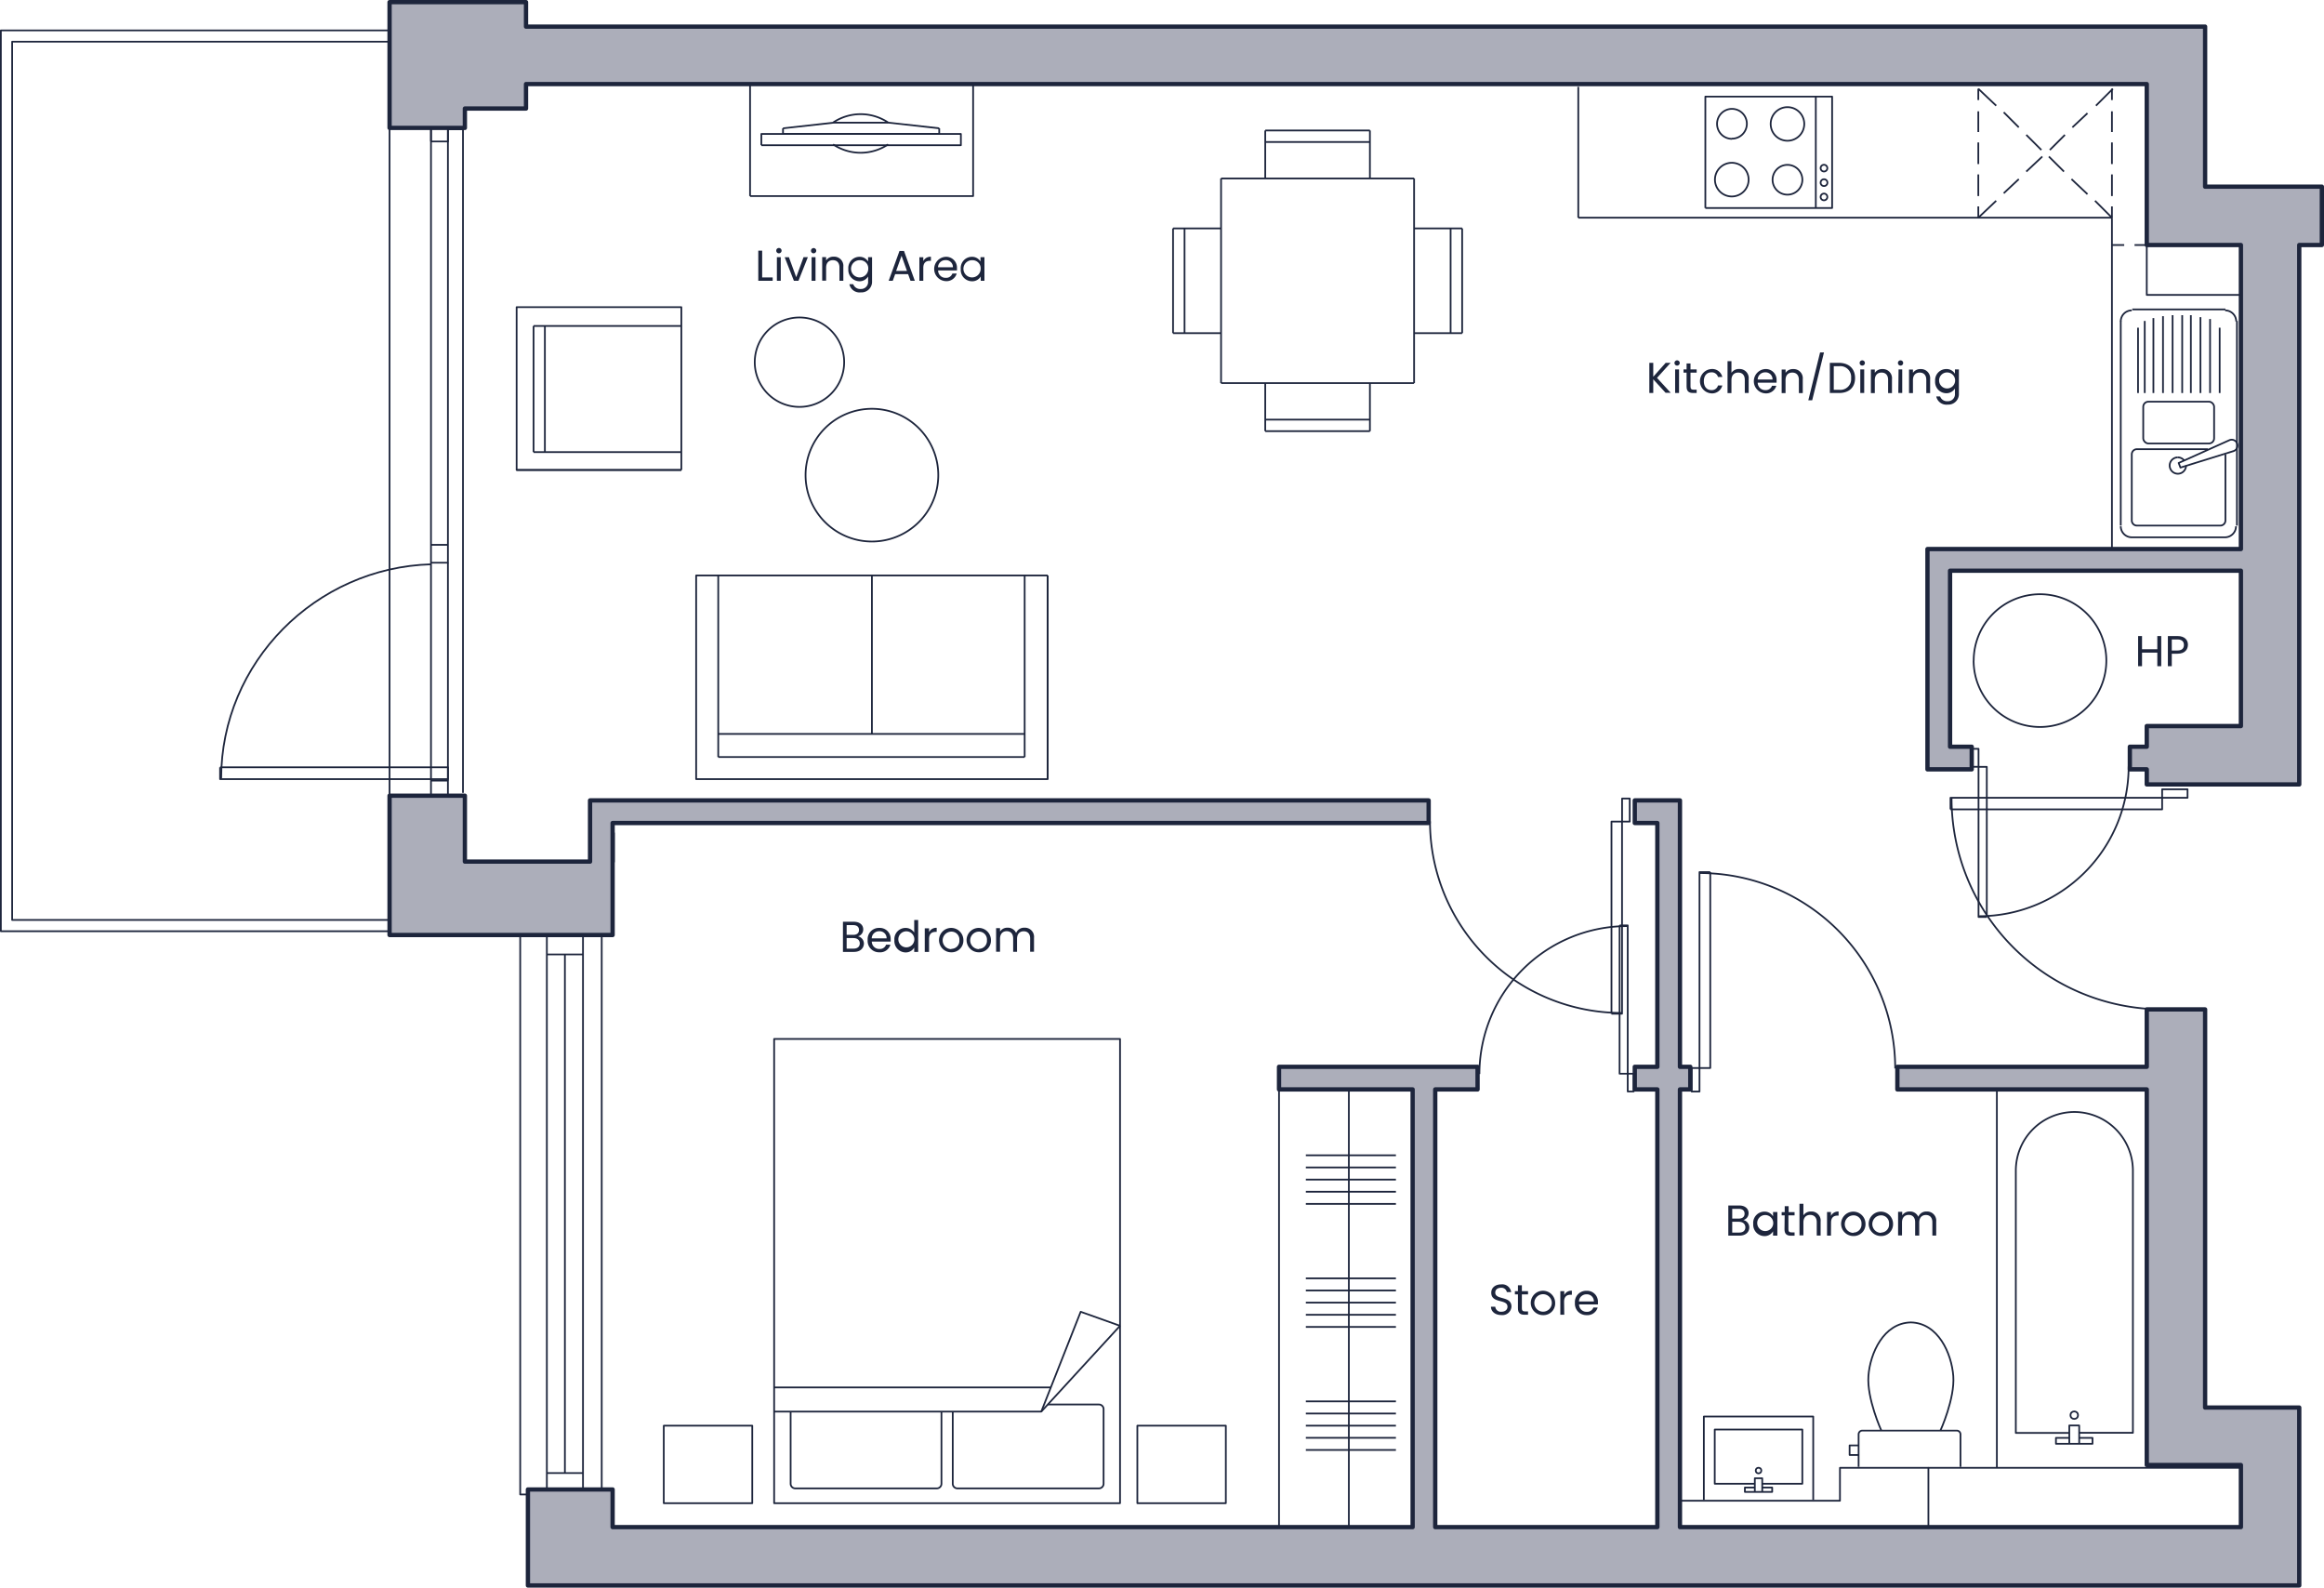 <?xml version="1.0" encoding="UTF-8"?> <svg xmlns="http://www.w3.org/2000/svg" viewBox="0 0 539.71 368.64"><defs><style>.cls-1{fill:none;stroke-width:0.4px;}.cls-1,.cls-2{stroke:#1d253c;stroke-linejoin:round;}.cls-2{fill:#acaeba;stroke-linecap:round;}.cls-3{fill:#1d253c;}</style></defs><g id="Lines"><line class="cls-1" x1="370.69" y1="6.18" x2="373.96" y2="6.18"></line><line class="cls-1" x1="376.37" y1="6.18" x2="381.4" y2="6.18"></line><line class="cls-1" x1="383.8" y1="6.18" x2="388.61" y2="6.18"></line><line class="cls-1" x1="391.23" y1="6.18" x2="396.04" y2="6.18"></line><line class="cls-1" x1="398.44" y1="6.18" x2="401.72" y2="6.18"></line><polyline class="cls-1" points="90.47 9.68 2.82 9.68 2.82 213.61 90.47 213.61"></polyline><polyline class="cls-1" points="90.47 7.06 0.2 7.06 0.2 39.84 0.2 216.23 90.47 216.23"></polyline><line class="cls-1" x1="90.47" y1="184.76" x2="90.47" y2="29.7"></line><line class="cls-1" x1="107.52" y1="30.01" x2="107.52" y2="184.1"></line><polyline class="cls-1" points="174.19 45.53 225.99 45.53 225.99 19.52 174.19 19.52 174.19 45.53"></polyline><polyline class="cls-1" points="176.81 33.72 223.15 33.72 223.15 31.1 176.81 31.1 176.81 33.72"></polyline><polyline class="cls-1" points="181.84 31.1 218.12 31.1 218.12 29.79"></polyline><path class="cls-1" d="M344.72,104.33a11.49,11.49,0,0,0,12.78,0" transform="translate(-151.24 -70.8)"></path><path class="cls-1" d="M357.5,99.25a11.49,11.49,0,0,0-12.78,0" transform="translate(-151.24 -70.8)"></path><polyline class="cls-1" points="181.84 29.79 193.64 28.48 206.32 28.48 218.12 29.79"></polyline><line class="cls-1" x1="181.84" y1="29.79" x2="181.84" y2="31.1"></line><polyline class="cls-1" points="158.23 109.13 158.23 71.32 119.98 71.32 119.98 109.13 158.23 109.13"></polyline><line class="cls-1" x1="123.91" y1="75.69" x2="123.91" y2="104.98"></line><line class="cls-1" x1="126.54" y1="75.69" x2="126.54" y2="104.98"></line><line class="cls-1" x1="123.91" y1="104.98" x2="158.23" y2="104.98"></line><line class="cls-1" x1="128.07" y1="71.1" x2="128.07" y2="71.1"></line><line class="cls-1" x1="123.91" y1="75.69" x2="158.23" y2="75.69"></line><line class="cls-1" x1="119.98" y1="109.13" x2="158.23" y2="109.13"></line><path class="cls-1" d="M347.28,154.9a10.38,10.38,0,1,0-10.38,10.38,10.38,10.38,0,0,0,10.38-10.38" transform="translate(-151.24 -70.8)"></path><path class="cls-1" d="M369.14,181.13a15.41,15.41,0,1,0-15.41,15.41,15.41,15.41,0,0,0,15.41-15.41" transform="translate(-151.24 -70.8)"></path><line class="cls-1" x1="490.46" y1="127.49" x2="490.46" y2="50.55"></line><line class="cls-1" x1="459.43" y1="50.55" x2="459.43" y2="47.93"></line><line class="cls-1" x1="459.43" y1="45.53" x2="459.43" y2="40.5"></line><line class="cls-1" x1="459.43" y1="38.1" x2="459.43" y2="33.07"></line><line class="cls-1" x1="459.43" y1="30.66" x2="459.43" y2="25.85"></line><line class="cls-1" x1="459.43" y1="23.23" x2="459.43" y2="20.61"></line><line class="cls-1" x1="490.46" y1="56.89" x2="493.31" y2="56.89"></line><line class="cls-1" x1="495.71" y1="56.89" x2="498.55" y2="56.89"></line><line class="cls-1" x1="459.43" y1="50.55" x2="463.58" y2="46.62"></line><line class="cls-1" x1="465.33" y1="44.87" x2="468.83" y2="41.59"></line><line class="cls-1" x1="470.57" y1="39.84" x2="474.29" y2="36.35"></line><line class="cls-1" x1="476.04" y1="34.82" x2="479.54" y2="31.32"></line><line class="cls-1" x1="481.28" y1="29.57" x2="484.78" y2="26.29"></line><line class="cls-1" x1="486.75" y1="24.54" x2="490.68" y2="20.61"></line><line class="cls-1" x1="459.43" y1="20.61" x2="463.58" y2="24.54"></line><line class="cls-1" x1="465.33" y1="26.07" x2="468.83" y2="29.57"></line><line class="cls-1" x1="470.57" y1="31.32" x2="474.07" y2="34.82"></line><line class="cls-1" x1="475.82" y1="36.35" x2="479.32" y2="39.84"></line><line class="cls-1" x1="481.07" y1="41.59" x2="484.78" y2="45.09"></line><line class="cls-1" x1="486.53" y1="46.62" x2="490.46" y2="50.55"></line><line class="cls-1" x1="366.53" y1="50.55" x2="490.46" y2="50.55"></line><line class="cls-1" x1="366.53" y1="50.55" x2="366.53" y2="20.17"></line><path class="cls-1" d="M609.58,224.19A15.41,15.41,0,1,0,625,208.78a15.4,15.4,0,0,0-15.4,15.41" transform="translate(-151.24 -70.8)"></path><line class="cls-1" x1="297.03" y1="252.95" x2="297.03" y2="354.59"></line><line class="cls-1" x1="490.46" y1="50.55" x2="490.46" y2="47.93"></line><line class="cls-1" x1="490.46" y1="45.53" x2="490.46" y2="40.5"></line><line class="cls-1" x1="490.46" y1="38.1" x2="490.46" y2="33.07"></line><line class="cls-1" x1="490.46" y1="30.66" x2="490.46" y2="25.85"></line><line class="cls-1" x1="490.46" y1="23.23" x2="490.46" y2="20.61"></line><polyline class="cls-1" points="390.14 348.47 427.3 348.47 427.3 340.82 447.84 340.82"></polyline><line class="cls-1" x1="328.4" y1="41.44" x2="328.4" y2="88.95"></line><line class="cls-1" x1="283.57" y1="88.95" x2="283.57" y2="41.44"></line><line class="cls-1" x1="328.4" y1="88.95" x2="283.57" y2="88.95"></line><line class="cls-1" x1="318.14" y1="97.43" x2="293.83" y2="97.43"></line><line class="cls-1" x1="318.14" y1="88.95" x2="318.14" y2="100.11"></line><line class="cls-1" x1="293.83" y1="100.11" x2="293.83" y2="88.95"></line><line class="cls-1" x1="339.56" y1="77.36" x2="339.56" y2="53.04"></line><line class="cls-1" x1="336.88" y1="77.36" x2="336.88" y2="53.04"></line><line class="cls-1" x1="272.42" y1="77.36" x2="272.42" y2="53.04"></line><line class="cls-1" x1="275.09" y1="77.36" x2="275.09" y2="53.04"></line><line class="cls-1" x1="328.4" y1="77.36" x2="339.56" y2="77.36"></line><line class="cls-1" x1="283.57" y1="77.36" x2="272.42" y2="77.36"></line><line class="cls-1" x1="339.56" y1="53.04" x2="328.4" y2="53.04"></line><line class="cls-1" x1="272.42" y1="53.04" x2="283.57" y2="53.04"></line><line class="cls-1" x1="318.14" y1="100.11" x2="293.83" y2="100.11"></line><line class="cls-1" x1="318.14" y1="30.29" x2="293.83" y2="30.29"></line><line class="cls-1" x1="318.14" y1="32.97" x2="293.83" y2="32.97"></line><line class="cls-1" x1="328.4" y1="41.44" x2="283.57" y2="41.44"></line><line class="cls-1" x1="318.14" y1="41.44" x2="318.14" y2="30.29"></line><line class="cls-1" x1="293.83" y1="30.29" x2="293.83" y2="41.44"></line><rect class="cls-1" x="179.78" y="241.24" width="80.33" height="107.8"></rect><polyline class="cls-1" points="260.11 307.85 241.82 327.77 179.78 327.77"></polyline><line class="cls-1" x1="179.78" y1="322.16" x2="244.04" y2="322.16"></line><polyline class="cls-1" points="241.82 327.77 250.97 304.59 260.11 307.85"></polyline><path class="cls-1" d="M334.85,398.57v16.75a1.08,1.08,0,0,0,1.08,1.08H368.8a1.08,1.08,0,0,0,1.08-1.08V398.57" transform="translate(-151.24 -70.8)"></path><path class="cls-1" d="M372.5,398.57v16.75a1.08,1.08,0,0,0,1.08,1.08h32.87a1.08,1.08,0,0,0,1.08-1.08V398a1.08,1.08,0,0,0-1.08-1.08h-11.9" transform="translate(-151.24 -70.8)"></path><rect class="cls-1" x="154.15" y="331.04" width="20.55" height="18"></rect><rect class="cls-1" x="264.13" y="331.04" width="20.55" height="18"></rect><rect class="cls-1" x="376.7" y="185.42" width="1.78" height="5.35"></rect><polyline class="cls-1" points="374.24 235.38 374.24 190.77 376.69 190.77 376.69 235.38 374.24 235.38"></polyline><path class="cls-1" d="M527.83,306a44.5,44.5,0,0,1-44.5-44.5" transform="translate(-151.24 -70.8)"></path><polyline class="cls-1" points="51.11 178.16 104.02 178.16 104.02 180.91 51.11 180.91 51.11 178.16"></polyline><path class="cls-1" d="M202.6,251.58c0-27,22-49,48.75-49.75" transform="translate(-151.24 -70.8)"></path><rect class="cls-1" x="392.86" y="247.99" width="1.82" height="5.46"></rect><polyline class="cls-1" points="397.18 202.5 397.18 247.99 394.68 247.99 394.68 202.5 397.18 202.5"></polyline><path class="cls-1" d="M546,273.52a45.38,45.38,0,0,1,45.37,45.38" transform="translate(-151.24 -70.8)"></path><rect class="cls-1" x="378.01" y="249.31" width="1.38" height="4.13"></rect><polyline class="cls-1" points="376.12 214.87 376.12 249.31 378.01 249.31 378.01 214.87 376.12 214.87"></polyline><path class="cls-1" d="M529.17,285.84a34.35,34.35,0,0,0-34.36,34.35" transform="translate(-151.24 -70.8)"></path><rect class="cls-1" x="502.12" y="183.27" width="5.9" height="1.97"></rect><polyline class="cls-1" points="452.97 187.94 502.12 187.94 502.12 185.24 452.97 185.24 452.97 187.94"></polyline><path class="cls-1" d="M604.46,256.16a49,49,0,0,0,49,49" transform="translate(-151.24 -70.8)"></path><rect class="cls-1" x="458.09" y="173.87" width="1.39" height="4.18"></rect><polyline class="cls-1" points="461.4 212.92 461.4 178.06 459.48 178.06 459.48 212.92 461.4 212.92"></polyline><path class="cls-1" d="M610.81,283.54a34.77,34.77,0,0,0,34.77-34.77" transform="translate(-151.24 -70.8)"></path><line class="cls-1" x1="104.24" y1="30.01" x2="107.52" y2="30.01"></line><line class="cls-1" x1="104.24" y1="29.35" x2="106.86" y2="29.35"></line><polyline class="cls-1" points="100.09 181.26 104.02 181.26 104.02 185.41 100.09 185.41 100.09 181.26 100.09 130.66 104.02 130.66 104.02 28.7 100.09 28.7 100.09 130.66 100.09 126.51 104.02 126.51 104.02 130.66 100.09 130.66"></polyline><polyline class="cls-1" points="100.09 32.85 100.09 28.7 104.02 28.7 104.02 32.85 100.09 32.85"></polyline><line class="cls-1" x1="104.02" y1="130.66" x2="104.02" y2="181.26"></line><polyline class="cls-1" points="520.41 68.48 498.55 68.48 498.55 56.89"></polyline><polyline class="cls-1" points="243.31 133.62 161.67 133.62 161.67 180.91 243.31 180.91 243.31 133.62"></polyline><line class="cls-1" x1="166.8" y1="175.78" x2="237.96" y2="175.78"></line><line class="cls-1" x1="166.8" y1="170.42" x2="237.96" y2="170.42"></line><line class="cls-1" x1="237.96" y1="175.78" x2="237.96" y2="133.62"></line><line class="cls-1" x1="205.61" y1="170.42" x2="205.61" y2="170.42"></line><line class="cls-1" x1="202.49" y1="170.42" x2="202.49" y2="133.62"></line><line class="cls-1" x1="166.8" y1="175.78" x2="166.8" y2="133.62"></line><line class="cls-1" x1="243.31" y1="180.91" x2="243.31" y2="133.62"></line><path class="cls-1" d="M669,173l-11.8,5.3.41,1.07L670,175.52a1.35,1.35,0,0,0,.78-1.74h0A1.35,1.35,0,0,0,669,173Z" transform="translate(-151.24 -70.8)"></path><rect class="cls-1" x="497.73" y="93.27" width="16.46" height="9.7" rx="1.19"></rect><path class="cls-1" d="M658.91,178.9A1.9,1.9,0,1,1,657,177" transform="translate(-151.24 -70.8)"></path><path class="cls-1" d="M657,177a1.87,1.87,0,0,1,1.48.72" transform="translate(-151.24 -70.8)"></path><path class="cls-1" d="M668,142.87a2.57,2.57,0,0,1,2.56,2.57" transform="translate(-151.24 -70.8)"></path><line class="cls-1" x1="519.49" y1="74.53" x2="519.49" y2="122.04"></line><path class="cls-1" d="M670.51,193a2.56,2.56,0,0,1-2.56,2.56H646.31a2.56,2.56,0,0,1-2.56-2.56" transform="translate(-151.24 -70.8)"></path><line class="cls-1" x1="492.51" y1="122.04" x2="492.51" y2="74.53"></line><path class="cls-1" d="M643.75,145.44a2.56,2.56,0,0,1,2.56-2.57" transform="translate(-151.24 -70.8)"></path><polyline class="cls-1" points="495.18 71.85 509.23 71.85 516.82 71.85"></polyline><line class="cls-1" x1="500.09" y1="91.26" x2="500.09" y2="73.86"></line><line class="cls-1" x1="502.32" y1="91.26" x2="502.32" y2="73.41"></line><line class="cls-1" x1="504.55" y1="91.26" x2="504.55" y2="73.19"></line><line class="cls-1" x1="506.78" y1="91.26" x2="506.78" y2="73.19"></line><line class="cls-1" x1="508.79" y1="91.26" x2="508.79" y2="73.19"></line><line class="cls-1" x1="511.02" y1="91.26" x2="511.02" y2="73.64"></line><line class="cls-1" x1="513.25" y1="91.26" x2="513.25" y2="74.08"></line><line class="cls-1" x1="515.48" y1="91.26" x2="515.48" y2="76.09"></line><line class="cls-1" x1="496.52" y1="76.09" x2="496.52" y2="91.26"></line><line class="cls-1" x1="498.08" y1="91.26" x2="498.08" y2="74.53"></line><path class="cls-1" d="M664,175.1H647.5a1.19,1.19,0,0,0-1.19,1.19v15.36a1.19,1.19,0,0,0,1.19,1.19h19.37a1.19,1.19,0,0,0,1.19-1.19V176.29" transform="translate(-151.24 -70.8)"></path><polyline class="cls-1" points="396.04 48.3 425.48 48.3 425.48 22.43 396.04 22.43 396.04 48.3"></polyline><line class="cls-1" x1="421.69" y1="48.3" x2="421.69" y2="22.43"></line><path class="cls-1" d="M574.83,117.31a.78.78,0,1,0-.78-.78.78.78,0,0,0,.78.78" transform="translate(-151.24 -70.8)"></path><path class="cls-1" d="M574.83,114a.79.79,0,1,0-.78-.79.78.78,0,0,0,.78.79" transform="translate(-151.24 -70.8)"></path><path class="cls-1" d="M574.83,110.62a.78.78,0,1,0-.78-.78.78.78,0,0,0,.78.78" transform="translate(-151.24 -70.8)"></path><path class="cls-1" d="M566.35,116a3.46,3.46,0,1,0-3.46-3.45,3.45,3.45,0,0,0,3.46,3.45" transform="translate(-151.24 -70.8)"></path><path class="cls-1" d="M553.41,103A3.46,3.46,0,1,0,550,99.58a3.46,3.46,0,0,0,3.45,3.46" transform="translate(-151.24 -70.8)"></path><path class="cls-1" d="M553.41,116.42a3.91,3.91,0,1,0-3.9-3.9,3.91,3.91,0,0,0,3.9,3.9" transform="translate(-151.24 -70.8)"></path><path class="cls-1" d="M566.35,103.48a3.9,3.9,0,1,0-3.9-3.9,3.9,3.9,0,0,0,3.9,3.9" transform="translate(-151.24 -70.8)"></path><line class="cls-1" x1="463.74" y1="252.95" x2="463.74" y2="340.82"></line><circle class="cls-1" cx="481.71" cy="328.6" r="0.87"></circle><path class="cls-1" d="M634.1,403.49h12.47v-60.9A13.62,13.62,0,0,0,633,329h0a13.62,13.62,0,0,0-13.62,13.62v60.9H631.8" transform="translate(-151.24 -70.8)"></path><polyline class="cls-1" points="482.86 333.87 485.95 333.87 485.95 335.24 477.46 335.24 477.46 333.87 480.56 333.87"></polyline><polyline class="cls-1" points="480.56 335.24 480.56 330.99 482.86 330.99 482.86 335.24"></polyline><polyline class="cls-1" points="520.41 340.82 447.84 340.82 447.84 354.59"></polyline><circle class="cls-1" cx="408.39" cy="341.46" r="0.65"></circle><polyline class="cls-1" points="421.09 348.26 421.09 328.91 395.69 328.91 395.69 348.26"></polyline><polyline class="cls-1" points="407.53 344.52 398.22 344.52 398.22 331.93 418.56 331.93 418.56 344.52 409.25 344.52"></polyline><polyline class="cls-1" points="407.53 345.4 405.22 345.4 405.22 346.42 411.56 346.42 411.56 345.4 409.25 345.4"></polyline><polyline class="cls-1" points="409.25 346.42 409.25 343.25 407.53 343.25 407.53 346.42"></polyline><path class="cls-1" d="M582.87,411.41v-7.57a.87.87,0,0,1,.86-.86h21.94a.87.87,0,0,1,.86.86v7.57" transform="translate(-151.24 -70.8)"></path><path class="cls-1" d="M601.86,403s3.4-7.45,3-12.69S601.36,378,595,377.86h0c-6.35.14-9.46,7.18-9.85,12.43s3,12.69,3,12.69" transform="translate(-151.24 -70.8)"></path><polyline class="cls-1" points="431.63 337.84 429.54 337.84 429.54 335.62 431.63 335.62"></polyline><line class="cls-1" x1="313.25" y1="253.44" x2="313.25" y2="354.59"></line><line class="cls-1" x1="303.26" y1="268.26" x2="324.18" y2="268.26"></line><line class="cls-1" x1="303.26" y1="271.08" x2="324.18" y2="271.08"></line><line class="cls-1" x1="303.26" y1="273.9" x2="324.18" y2="273.9"></line><line class="cls-1" x1="303.26" y1="276.72" x2="324.18" y2="276.72"></line><line class="cls-1" x1="303.26" y1="279.54" x2="324.18" y2="279.54"></line><line class="cls-1" x1="303.26" y1="296.83" x2="324.18" y2="296.83"></line><line class="cls-1" x1="303.26" y1="299.65" x2="324.18" y2="299.65"></line><line class="cls-1" x1="303.26" y1="302.47" x2="324.18" y2="302.47"></line><line class="cls-1" x1="303.26" y1="305.29" x2="324.18" y2="305.29"></line><line class="cls-1" x1="303.26" y1="308.11" x2="324.18" y2="308.11"></line><line class="cls-1" x1="303.26" y1="325.4" x2="324.18" y2="325.4"></line><line class="cls-1" x1="303.26" y1="328.22" x2="324.18" y2="328.22"></line><line class="cls-1" x1="303.26" y1="331.04" x2="324.18" y2="331.04"></line><line class="cls-1" x1="303.26" y1="333.86" x2="324.18" y2="333.86"></line><line class="cls-1" x1="303.26" y1="336.68" x2="324.18" y2="336.68"></line><line class="cls-1" x1="139.74" y1="217.11" x2="139.74" y2="347.01"></line><line class="cls-1" x1="135.39" y1="217.11" x2="135.39" y2="346.49"></line><line class="cls-1" x1="127" y1="217.11" x2="127" y2="346.49"></line><line class="cls-1" x1="135.39" y1="221.62" x2="127" y2="221.62"></line><line class="cls-1" x1="135.39" y1="342.04" x2="127" y2="342.04"></line><path class="cls-1" d="M282.44,292.41" transform="translate(-151.24 -70.8)"></path><line class="cls-1" x1="131.19" y1="221.62" x2="131.19" y2="342.04"></line><polyline class="cls-1" points="123.03 347.01 120.81 347.01 120.81 217.11 124 217.11"></polyline></g><g id="Blocks"><line class="cls-2" x1="142.27" y1="200.06" x2="142.27" y2="193.5"></line><polygon class="cls-2" points="137.03 185.85 137.03 185.85 137.03 200.06 107.96 200.06 107.96 184.76 90.47 184.76 90.47 217.11 137.03 217.11 142.27 217.11 142.27 200.06 142.27 191.1 142.27 191.1 331.78 191.1 331.78 185.85 137.03 185.85"></polygon><polygon class="cls-2" points="512.1 43.34 512.1 43.34 512.1 6.18 122.16 6.18 122.16 0.5 90.47 0.5 90.47 29.7 107.96 29.7 107.96 25.2 122.16 25.2 122.16 19.52 498.55 19.52 498.55 19.52 498.55 56.89 498.55 56.89 520.41 56.89 520.41 56.89 520.41 127.49 447.62 127.49 447.62 127.49 447.62 178.64 457.9 178.64 457.9 173.39 452.87 173.39 452.87 173.39 452.87 132.52 452.87 132.52 520.41 132.52 520.41 168.59 498.55 168.59 498.55 173.39 494.62 173.39 494.62 178.64 498.55 178.64 498.55 182.14 533.96 182.14 533.96 56.89 533.96 56.89 539.21 56.89 539.21 43.34 512.1 43.34"></polygon><polygon class="cls-2" points="512.1 326.83 512.1 234.38 498.55 234.38 498.55 247.71 440.63 247.71 440.63 247.71 440.63 252.96 498.55 252.96 498.55 340.17 520.41 340.17 520.41 340.17 520.41 354.59 390.14 354.59 390.14 252.96 390.14 252.96 392.54 252.96 392.54 247.71 390.14 247.71 390.14 185.85 390.14 185.85 379.65 185.85 379.65 191.1 384.89 191.1 384.89 247.71 379.65 247.71 379.65 252.96 384.89 252.96 384.89 252.96 384.89 354.59 333.31 354.59 333.31 252.96 333.31 252.96 343.14 252.96 343.14 247.71 297.03 247.71 297.03 252.96 328.06 252.96 328.06 354.59 142.27 354.59 142.27 345.85 122.6 345.85 122.6 368.14 533.96 368.14 533.96 326.83 512.1 326.83"></polygon></g><g id="Text"><path class="cls-3" d="M328.24,129v6.22h2.44V136h-3.34v-7Z" transform="translate(-151.24 -70.8)"></path><path class="cls-3" d="M331.51,129a.61.61,0,0,1,.62-.62.62.62,0,0,1,0,1.24A.61.61,0,0,1,331.51,129Zm.15,1.51h.9V136h-.9Z" transform="translate(-151.24 -70.8)"></path><path class="cls-3" d="M334.45,130.52l1.7,4.64,1.7-4.64h1L336.67,136h-1.06l-2.14-5.47Z" transform="translate(-151.24 -70.8)"></path><path class="cls-3" d="M339.58,129a.61.61,0,1,1,.61.62A.6.6,0,0,1,339.58,129Zm.14,1.51h.91V136h-.91Z" transform="translate(-151.24 -70.8)"></path><path class="cls-3" d="M346.19,132.9c0-1.12-.61-1.69-1.53-1.69s-1.57.58-1.57,1.76v3h-.91v-5.47h.91v.78a2,2,0,0,1,1.76-.88,2.13,2.13,0,0,1,2.24,2.35V136h-.9Z" transform="translate(-151.24 -70.8)"></path><path class="cls-3" d="M350.84,130.43a2.26,2.26,0,0,1,2,1.09v-1h.92v5.59a2.46,2.46,0,0,1-2.62,2.58,2.4,2.4,0,0,1-2.64-1.9h.89a1.7,1.7,0,0,0,1.75,1.11,1.63,1.63,0,0,0,1.7-1.79V135a2.3,2.3,0,0,1-2,1.11,2.63,2.63,0,0,1-2.59-2.84A2.6,2.6,0,0,1,350.84,130.43Zm.18.79a2,2,0,1,0,1.86,2A1.88,1.88,0,0,0,351,131.22Z" transform="translate(-151.24 -70.8)"></path><path class="cls-3" d="M362.13,134.45h-3l-.56,1.54h-.95l2.51-6.92h1.05l2.51,6.92h-1Zm-1.52-4.26-1.26,3.52h2.52Z" transform="translate(-151.24 -70.8)"></path><path class="cls-3" d="M365.66,136h-.91v-5.47h.91v.89a1.85,1.85,0,0,1,1.77-1v.94h-.24c-.87,0-1.53.39-1.53,1.66Z" transform="translate(-151.24 -70.8)"></path><path class="cls-3" d="M370.85,136.08a2.83,2.83,0,0,1,0-5.65,2.51,2.51,0,0,1,2.63,2.62,4.93,4.93,0,0,1,0,.55h-4.38a1.71,1.71,0,0,0,1.78,1.71,1.51,1.51,0,0,0,1.54-1h1A2.47,2.47,0,0,1,370.85,136.08Zm-1.77-3.22h3.46a1.61,1.61,0,0,0-1.73-1.66A1.7,1.7,0,0,0,369.08,132.86Z" transform="translate(-151.24 -70.8)"></path><path class="cls-3" d="M376.94,130.43a2.27,2.27,0,0,1,2,1.09v-1h.92V136H379v-1a2.29,2.29,0,0,1-2.05,1.11,2.63,2.63,0,0,1-2.59-2.84A2.6,2.6,0,0,1,376.94,130.43Zm.18.79a2,2,0,1,0,1.86,2A1.88,1.88,0,0,0,377.12,131.22Z" transform="translate(-151.24 -70.8)"></path><path class="cls-3" d="M555.21,357.71h-2.6v-7h2.5c1.47,0,2.21.8,2.21,1.77a1.63,1.63,0,0,1-1.22,1.61,1.74,1.74,0,0,1,1.38,1.72C557.48,356.89,556.65,357.71,555.21,357.71Zm-.18-6.22h-1.51v2.26h1.53c.85,0,1.34-.42,1.34-1.13S555.92,351.49,555,351.49Zm.07,3h-1.58V357h1.61c.9,0,1.44-.45,1.44-1.21S556,354.5,555.1,354.5Z" transform="translate(-151.24 -70.8)"></path><path class="cls-3" d="M561,352.14a2.27,2.27,0,0,1,2,1.09v-1H564v5.48H563v-1a2.29,2.29,0,0,1-2,1.11A2.64,2.64,0,0,1,558.4,355,2.6,2.6,0,0,1,561,352.14Zm.18.79a1.85,1.85,0,0,0-1.85,2,1.86,1.86,0,1,0,1.85-2Z" transform="translate(-151.24 -70.8)"></path><path class="cls-3" d="M565.7,353H565v-.75h.71v-1.38h.91v1.38H568V353h-1.43v3.23c0,.54.2.73.76.73H568v.77h-.82c-1,0-1.52-.4-1.52-1.5Z" transform="translate(-151.24 -70.8)"></path><path class="cls-3" d="M569.14,350.31h.91V353a2.06,2.06,0,0,1,1.81-.89,2.11,2.11,0,0,1,2.19,2.35v3.23h-.9v-3.1c0-1.12-.61-1.69-1.53-1.69s-1.57.58-1.57,1.76v3h-.91Z" transform="translate(-151.24 -70.8)"></path><path class="cls-3" d="M576.45,357.71h-.91v-5.48h.91v.89a1.85,1.85,0,0,1,1.77-1v.94H578c-.87,0-1.53.39-1.53,1.66Z" transform="translate(-151.24 -70.8)"></path><path class="cls-3" d="M581.66,357.8a2.83,2.83,0,1,1,2.81-2.84A2.72,2.72,0,0,1,581.66,357.8Zm0-.8a1.86,1.86,0,0,0,1.88-2,1.84,1.84,0,0,0-1.85-2,2,2,0,0,0,0,4.07Z" transform="translate(-151.24 -70.8)"></path><path class="cls-3" d="M588.06,357.8a2.83,2.83,0,1,1,2.81-2.84A2.72,2.72,0,0,1,588.06,357.8Zm0-.8a1.86,1.86,0,0,0,1.88-2,1.84,1.84,0,0,0-1.85-2,2,2,0,0,0,0,4.07Z" transform="translate(-151.24 -70.8)"></path><path class="cls-3" d="M600,354.61c0-1.12-.6-1.69-1.5-1.69s-1.55.59-1.55,1.77v3H596v-3.1c0-1.12-.6-1.69-1.5-1.69s-1.55.59-1.55,1.77v3h-.91v-5.48H593V353a2,2,0,0,1,1.73-.89,2.06,2.06,0,0,1,2,1.22,2,2,0,0,1,1.94-1.22,2.12,2.12,0,0,1,2.22,2.35v3.23H600Z" transform="translate(-151.24 -70.8)"></path><path class="cls-3" d="M499.9,376.15c-1.4,0-2.39-.78-2.41-1.93h1a1.29,1.29,0,0,0,1.44,1.16c.88,0,1.4-.5,1.4-1.16,0-1.87-3.77-.67-3.77-3.26,0-1.15.93-1.93,2.31-1.93a2.08,2.08,0,0,1,2.31,1.79h-1a1.26,1.26,0,0,0-1.35-1c-.75,0-1.34.37-1.34,1.12,0,1.79,3.76.68,3.76,3.25A2.09,2.09,0,0,1,499.9,376.15Z" transform="translate(-151.24 -70.8)"></path><path class="cls-3" d="M503.76,371.36h-.71v-.75h.71v-1.38h.91v1.38h1.43v.75h-1.43v3.22c0,.54.2.73.76.73h.67v.77h-.82c-1,0-1.52-.4-1.52-1.5Z" transform="translate(-151.24 -70.8)"></path><path class="cls-3" d="M509.59,376.17a2.83,2.83,0,1,1,2.81-2.83A2.71,2.71,0,0,1,509.59,376.17Zm0-.8a2,2,0,0,0,0-4.06,2,2,0,0,0,0,4.06Z" transform="translate(-151.24 -70.8)"></path><path class="cls-3" d="M514.51,376.08h-.91v-5.47h.91v.89a1.85,1.85,0,0,1,1.77-1v.94H516c-.87,0-1.53.39-1.53,1.65Z" transform="translate(-151.24 -70.8)"></path><path class="cls-3" d="M519.7,376.17a2.64,2.64,0,0,1-2.71-2.83,2.61,2.61,0,0,1,2.71-2.82,2.51,2.51,0,0,1,2.63,2.62,4.63,4.63,0,0,1,0,.54h-4.38a1.72,1.72,0,0,0,1.78,1.72,1.51,1.51,0,0,0,1.54-1h1A2.46,2.46,0,0,1,519.7,376.17ZM517.93,373h3.46a1.61,1.61,0,0,0-1.73-1.66A1.7,1.7,0,0,0,517.93,373Z" transform="translate(-151.24 -70.8)"></path><path class="cls-3" d="M652.24,222.34h-3.55v3.15h-.91v-7h.91v3.06h3.55v-3.06h.91v7h-.91Z" transform="translate(-151.24 -70.8)"></path><path class="cls-3" d="M656.94,222.59H655.6v2.9h-.91v-7h2.25c1.64,0,2.41.9,2.41,2S658.67,222.59,656.94,222.59Zm0-.75c1,0,1.48-.49,1.48-1.27s-.44-1.29-1.48-1.29H655.6v2.56Z" transform="translate(-151.24 -70.8)"></path><path class="cls-3" d="M349.55,291.83H347v-7h2.5c1.47,0,2.21.8,2.21,1.77a1.63,1.63,0,0,1-1.22,1.61,1.74,1.74,0,0,1,1.38,1.72C351.82,291,351,291.83,349.55,291.83Zm-.18-6.22h-1.51v2.26h1.53c.85,0,1.34-.42,1.34-1.13S350.26,285.61,349.37,285.61Zm.07,3h-1.58v2.46h1.61c.9,0,1.44-.45,1.44-1.21S350.33,288.62,349.44,288.62Z" transform="translate(-151.24 -70.8)"></path><path class="cls-3" d="M355.45,291.92a2.64,2.64,0,0,1-2.71-2.84,2.61,2.61,0,0,1,2.71-2.82,2.51,2.51,0,0,1,2.63,2.62,4.93,4.93,0,0,1,0,.55h-4.38a1.72,1.72,0,0,0,1.78,1.72,1.51,1.51,0,0,0,1.54-1h1A2.46,2.46,0,0,1,355.45,291.92Zm-1.77-3.23h3.46a1.61,1.61,0,0,0-1.73-1.66A1.7,1.7,0,0,0,353.68,288.69Z" transform="translate(-151.24 -70.8)"></path><path class="cls-3" d="M361.55,286.26a2.39,2.39,0,0,1,2,1.07v-2.9h.92v7.4h-.92v-1a2.25,2.25,0,0,1-2,1.12,2.64,2.64,0,0,1-2.6-2.85A2.6,2.6,0,0,1,361.55,286.26Zm.17.79a1.85,1.85,0,0,0-1.85,2,1.86,1.86,0,1,0,1.85-2Z" transform="translate(-151.24 -70.8)"></path><path class="cls-3" d="M367,291.83H366v-5.48H367v.89a1.85,1.85,0,0,1,1.77-1v.94h-.24c-.87,0-1.53.39-1.53,1.66Z" transform="translate(-151.24 -70.8)"></path><path class="cls-3" d="M372.16,291.92a2.83,2.83,0,1,1,2.81-2.84A2.72,2.72,0,0,1,372.16,291.92Zm0-.8a1.86,1.86,0,0,0,1.88-2,1.84,1.84,0,0,0-1.85-2,2,2,0,0,0,0,4.07Z" transform="translate(-151.24 -70.8)"></path><path class="cls-3" d="M378.56,291.92a2.83,2.83,0,1,1,2.81-2.84A2.72,2.72,0,0,1,378.56,291.92Zm0-.8a1.86,1.86,0,0,0,1.88-2,1.84,1.84,0,0,0-1.85-2,2,2,0,0,0,0,4.07Z" transform="translate(-151.24 -70.8)"></path><path class="cls-3" d="M390.48,288.73c0-1.12-.6-1.69-1.5-1.69s-1.55.59-1.55,1.77v3h-.9v-3.1c0-1.12-.6-1.69-1.5-1.69s-1.55.59-1.55,1.77v3h-.91v-5.48h.91v.79a2,2,0,0,1,1.73-.89,2.06,2.06,0,0,1,2,1.22,2,2,0,0,1,1.94-1.22,2.12,2.12,0,0,1,2.22,2.35v3.23h-.9Z" transform="translate(-151.24 -70.8)"></path><path class="cls-3" d="M535.18,158.88v3.17h-.91v-7h.91v3.23l2.88-3.23h1.15l-3.16,3.49,3.19,3.47h-1.19Z" transform="translate(-151.24 -70.8)"></path><path class="cls-3" d="M540.11,155.07a.61.61,0,1,1,.62.62A.61.61,0,0,1,540.11,155.07Zm.15,1.51h.91v5.47h-.91Z" transform="translate(-151.24 -70.8)"></path><path class="cls-3" d="M542.92,157.33h-.71v-.75h.71V155.2h.91v1.38h1.43v.75h-1.43v3.23c0,.54.2.73.76.73h.67v.76h-.82c-1,0-1.52-.39-1.52-1.49Z" transform="translate(-151.24 -70.8)"></path><path class="cls-3" d="M548.69,156.49a2.39,2.39,0,0,1,2.53,1.85h-1a1.49,1.49,0,0,0-1.55-1.08c-1,0-1.74.71-1.74,2.05s.74,2.07,1.74,2.07a1.47,1.47,0,0,0,1.55-1.08h1a2.44,2.44,0,0,1-2.53,1.84,2.83,2.83,0,0,1,0-5.65Z" transform="translate(-151.24 -70.8)"></path><path class="cls-3" d="M552.43,154.66h.91v2.71a2.06,2.06,0,0,1,1.81-.89,2.11,2.11,0,0,1,2.19,2.35v3.22h-.9V159c0-1.12-.61-1.69-1.53-1.69s-1.57.58-1.57,1.76v3h-.91Z" transform="translate(-151.24 -70.8)"></path><path class="cls-3" d="M561.2,162.14a2.83,2.83,0,0,1,0-5.65,2.5,2.5,0,0,1,2.62,2.62c0,.2,0,.36,0,.55h-4.38a1.72,1.72,0,0,0,1.78,1.72,1.51,1.51,0,0,0,1.54-1h1A2.47,2.47,0,0,1,561.2,162.14Zm-1.77-3.22h3.45a1.6,1.6,0,0,0-1.72-1.66A1.7,1.7,0,0,0,559.43,158.92Z" transform="translate(-151.24 -70.8)"></path><path class="cls-3" d="M569,159c0-1.12-.61-1.69-1.53-1.69s-1.57.58-1.57,1.76v3H565v-5.47h.91v.78a2,2,0,0,1,1.76-.88,2.12,2.12,0,0,1,2.23,2.35v3.22H569Z" transform="translate(-151.24 -70.8)"></path><path class="cls-3" d="M573.92,152.64h.91l-2.74,11.11h-.9Z" transform="translate(-151.24 -70.8)"></path><path class="cls-3" d="M582.05,158.59c0,2.16-1.4,3.46-3.69,3.46h-2.17v-7h2.17C580.65,155.09,582.05,156.43,582.05,158.59Zm-3.69,2.72a2.49,2.49,0,0,0,2.77-2.72,2.51,2.51,0,0,0-2.77-2.76H577.1v5.48Z" transform="translate(-151.24 -70.8)"></path><path class="cls-3" d="M583.11,155.07a.61.61,0,1,1,.62.62A.61.61,0,0,1,583.11,155.07Zm.15,1.51h.91v5.47h-.91Z" transform="translate(-151.24 -70.8)"></path><path class="cls-3" d="M589.72,159c0-1.12-.6-1.69-1.52-1.69s-1.57.58-1.57,1.76v3h-.91v-5.47h.91v.78a2,2,0,0,1,1.76-.88,2.12,2.12,0,0,1,2.23,2.35v3.22h-.9Z" transform="translate(-151.24 -70.8)"></path><path class="cls-3" d="M592,155.07a.61.61,0,1,1,.62.62A.61.61,0,0,1,592,155.07Zm.15,1.51H593v5.47h-.91Z" transform="translate(-151.24 -70.8)"></path><path class="cls-3" d="M598.59,159c0-1.12-.61-1.69-1.53-1.69s-1.57.58-1.57,1.76v3h-.91v-5.47h.91v.78a2,2,0,0,1,1.76-.88,2.12,2.12,0,0,1,2.23,2.35v3.22h-.89Z" transform="translate(-151.24 -70.8)"></path><path class="cls-3" d="M603.24,156.49a2.25,2.25,0,0,1,2,1.09v-1h.92v5.6a2.45,2.45,0,0,1-2.61,2.57,2.41,2.41,0,0,1-2.65-1.9h.9a1.7,1.7,0,0,0,1.75,1.11,1.62,1.62,0,0,0,1.69-1.78V161a2.3,2.3,0,0,1-2,1.11,2.63,2.63,0,0,1-2.6-2.84A2.6,2.6,0,0,1,603.24,156.49Zm.18.79a1.85,1.85,0,0,0-1.85,2,1.86,1.86,0,1,0,1.85-2Z" transform="translate(-151.24 -70.8)"></path></g></svg> 